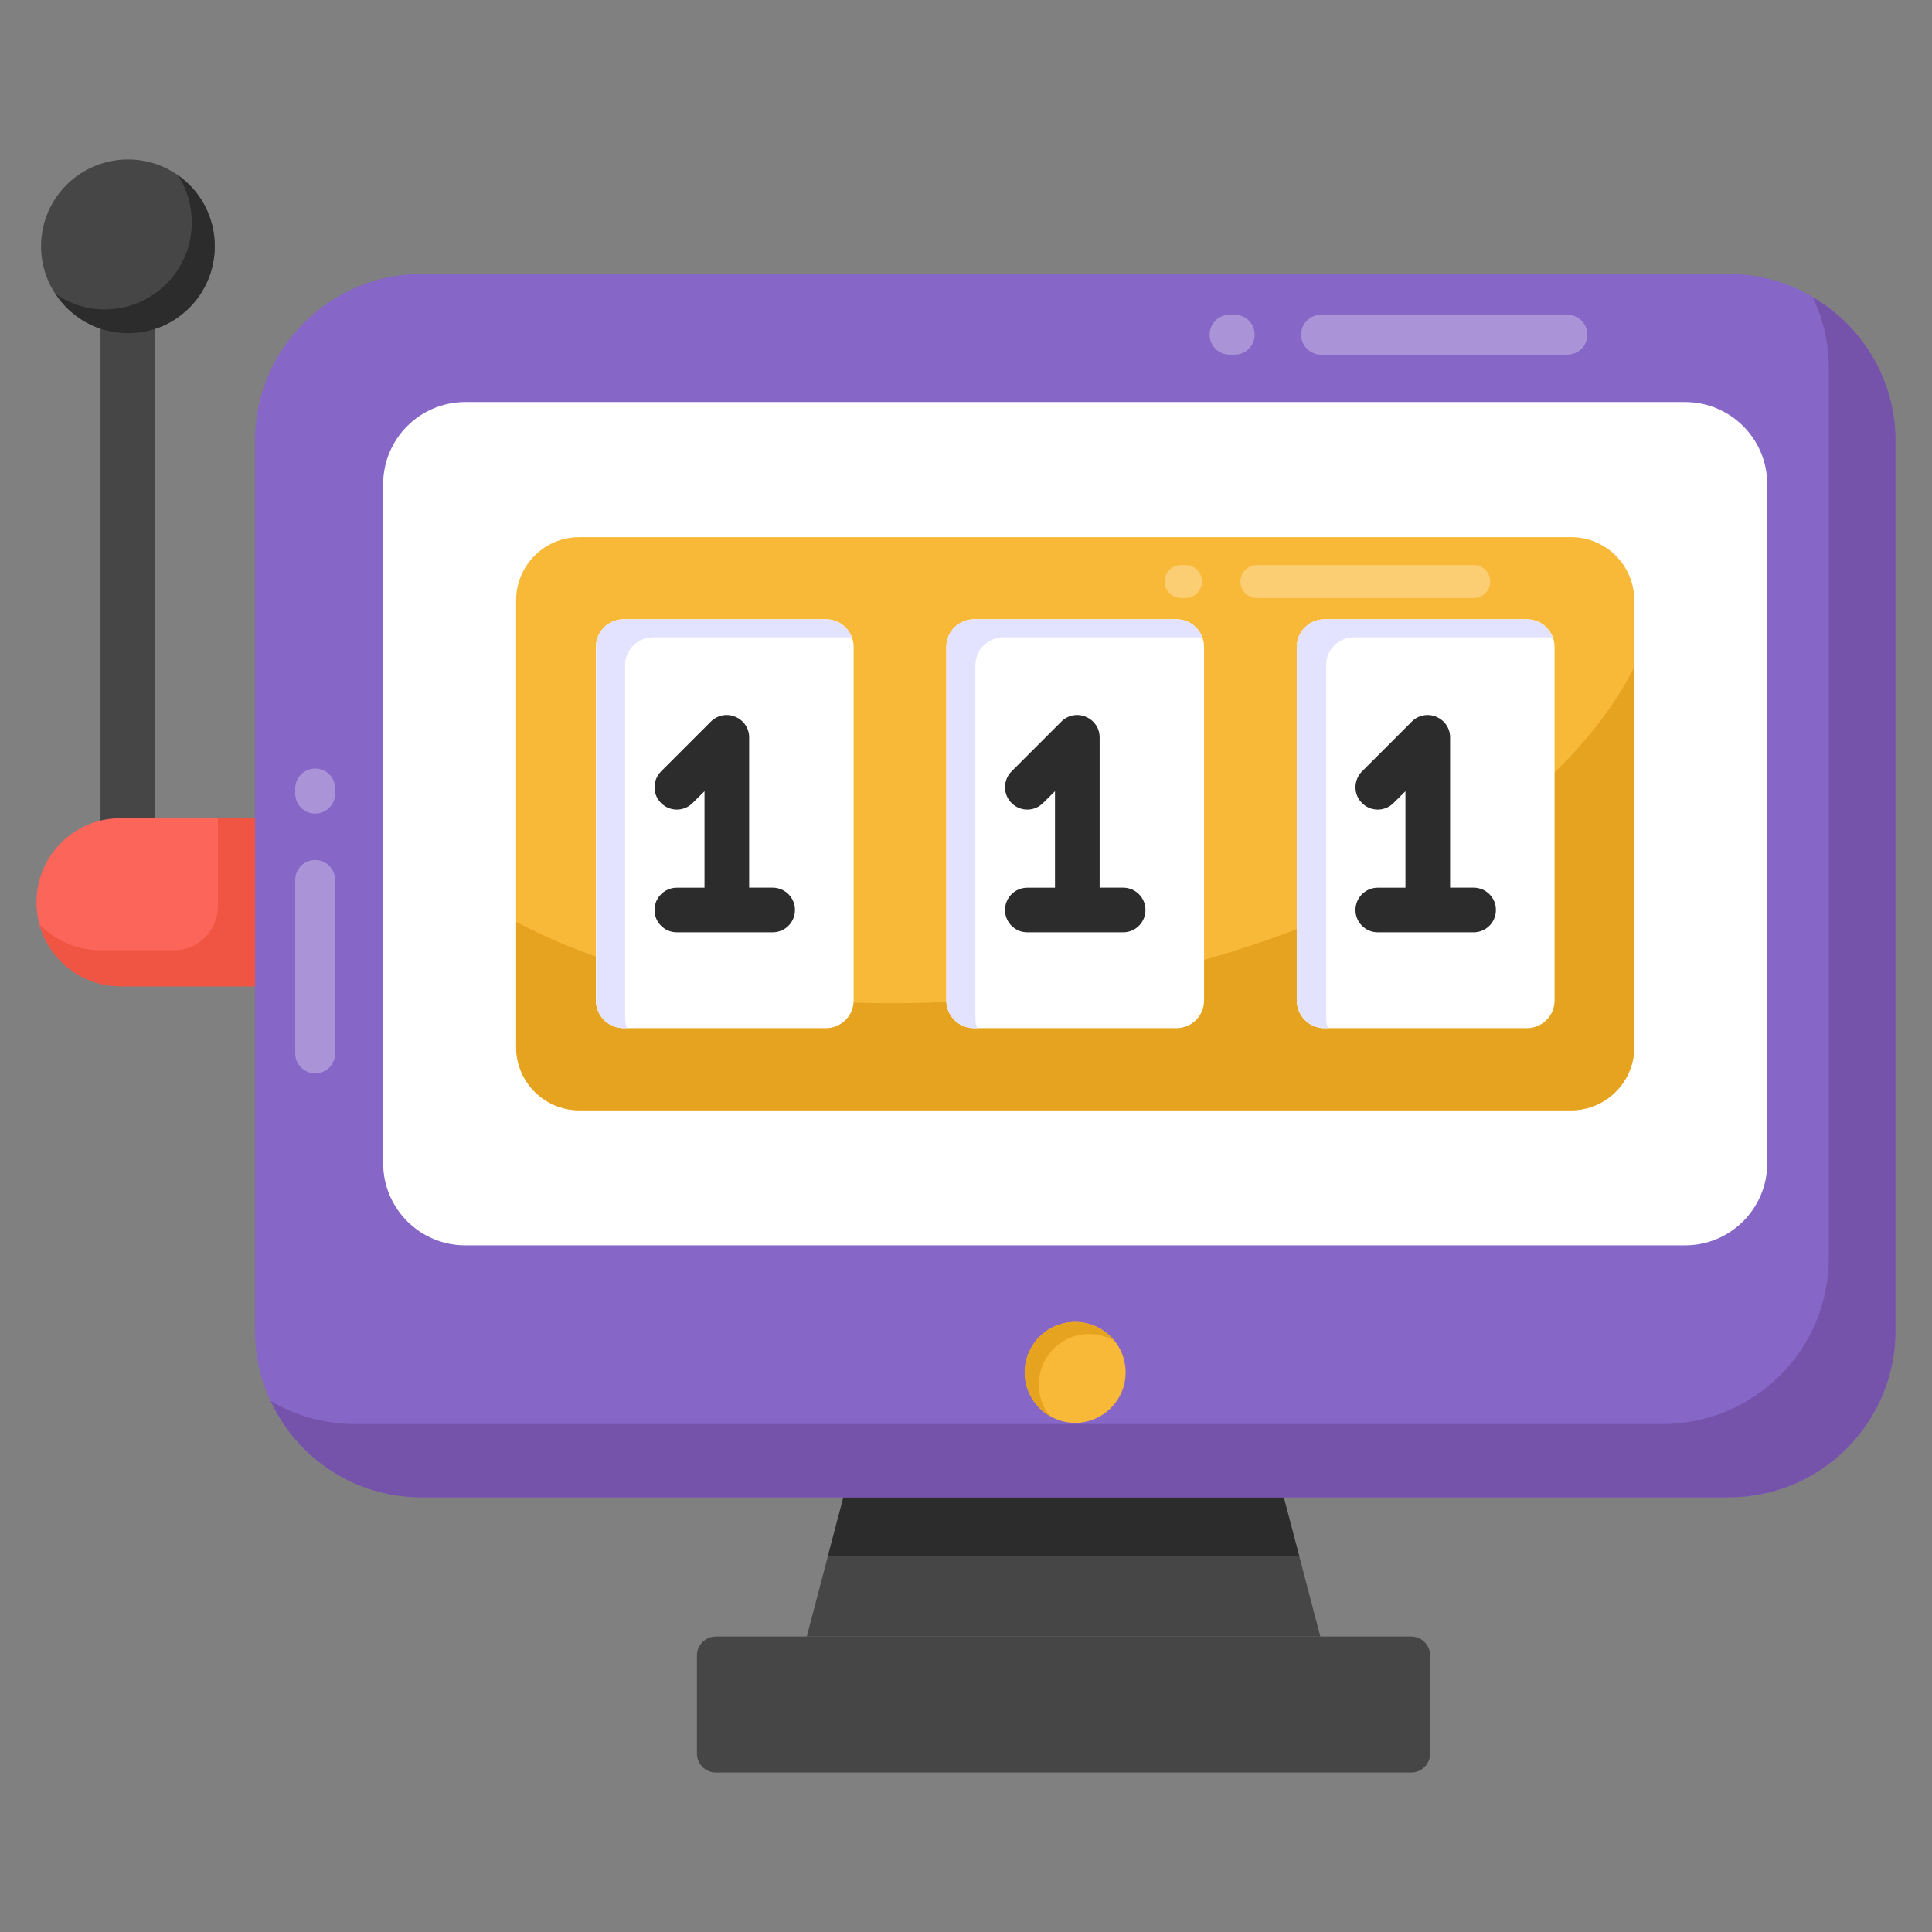 <svg id="Layer_1" enable-background="new 0 0 53 53" height="512" viewBox="0 0 53 53" width="512" xmlns="http://www.w3.org/2000/svg"><rect x="0" y="0" width="53" height="53" fill="#808080" stroke="none"/><g id="_x32_0"><g><g><path d="m36.22 44.894h-14.088l.577-2.196.932-3.535h11.071l.932 3.535z" fill="#474646"/></g><g><path d="m35.643 42.697h-12.934l.932-3.535h11.071z" fill="#2d2c2c"/></g><g><path d="m39.233 48.104v-2.688c0-.288-.233-.521-.521-.521h-19.073c-.288 0-.521.233-.521.521v2.688c0 .288.233.521.521.521h19.073c.288 0 .521-.233.521-.521z" fill="#474646"/></g><g><path d="m51.995 12.09v24.418c0 2.523-2.045 4.567-4.567 4.567h-35.865c-2.523 0-4.568-2.045-4.568-4.568v-24.425c0-2.512 2.055-4.567 4.567-4.567h35.858c2.516 0 4.575 2.059 4.575 4.575z" fill="#8666c6"/></g><g><path d="m51.999 12.086v24.42c0 2.52-2.05 4.57-4.57 4.57h-35.87c-1.83 0-3.41-1.08-4.13-2.64.68.4 1.47.63 2.31.63h35.86c2.53 0 4.57-2.04 4.57-4.56v-24.42c0-.69-.16-1.35-.44-1.93 1.36.79 2.27 2.26 2.27 3.93z" fill="#7553aa"/></g><g><path d="m48.48 13.283v18.627c0 1.244-1.009 2.253-2.253 2.253h-33.463c-1.244 0-2.253-1.009-2.253-2.253v-18.627c0-1.244 1.009-2.253 2.253-2.253h33.463c1.244-0 2.253 1.009 2.253 2.253z" fill="#fff"/></g><g><path d="m30.879 37.651c0 .761-.619 1.381-1.386 1.381-.761 0-1.381-.619-1.381-1.381 0-.767.619-1.386 1.381-1.386.767 0 1.386.619 1.386 1.386z" fill="#f9b938"/></g><g><path d="m30.569 36.786c-.2-.12-.44-.19-.69-.19-.77 0-1.38.62-1.38 1.39 0 .32.11.62.3.86-.41-.24-.69-.68-.69-1.19 0-.77.62-1.39 1.38-1.39.44 0 .83.2 1.08.52z" fill="#e5a320"/></g><g><g><path d="m44.833 16.469v12.255c0 .957-.776 1.733-1.733 1.733h-27.209c-.957 0-1.733-.776-1.733-1.733v-12.255c0-.957.776-1.733 1.733-1.733h27.209c.957-0 1.733.776 1.733 1.733z" fill="#f9b938"/></g><g><path d="m44.831 18.303v10.419c0 .959-.777 1.736-1.726 1.736h-27.218c-.949 0-1.726-.777-1.726-1.736v-3.433c3.644 1.938 9.046 2.746 14.841 1.898 7.602-1.111 13.73-4.725 15.83-8.884z" fill="#e5a320"/></g><g><path d="m16.346 27.446v-9.699c0-.419.34-.759.759-.759h5.553c.419 0 .759.34.759.759v9.699c0 .419-.34.759-.759.759h-5.553c-.419 0-.759-.34-.759-.759z" fill="#fff"/></g><g><path d="m25.96 27.446v-9.699c0-.419.34-.759.759-.759h5.553c.419 0 .759.34.759.759v9.699c0 .419-.34.759-.759.759h-5.553c-.419 0-.759-.34-.759-.759z" fill="#fff"/></g><g><path d="m35.575 27.446v-9.699c0-.419.34-.759.759-.759h5.553c.419 0 .759.34.759.759v9.699c0 .419-.34.759-.759.759h-5.553c-.419 0-.759-.34-.759-.759z" fill="#fff"/></g><g><path d="m23.367 17.485h-5.462c-.414 0-.757.343-.757.757v9.702c0 .091.02.182.051.262h-.091c-.424 0-.757-.343-.757-.757v-9.702c0-.424.333-.757.757-.757h5.553c.323 0 .606.202.707.495z" fill="#e4e3ff"/></g><g><path d="m32.978 17.485h-5.462c-.414 0-.757.343-.757.757v9.702c0 .091.02.182.051.262h-.091c-.424 0-.757-.343-.757-.757v-9.702c0-.424.333-.757.757-.757h5.553c.333 0 .606.202.707.495z" fill="#e4e3ff"/></g><g><path d="m42.59 17.485h-5.452c-.424 0-.757.343-.757.757v9.702c0 .091.02.182.05.262h-.101c-.414 0-.757-.343-.757-.757v-9.702c0-.424.343-.757.757-.757h5.553c.333 0 .606.202.707.495z" fill="#e4e3ff"/></g><g><path d="m21.808 24.964c0 .339-.274.612-.612.612h-2.629c-.339 0-.612-.274-.612-.612 0-.339.274-.612.612-.612h.759v-2.646l-.327.323c-.237.241-.625.241-.866 0-.237-.237-.237-.625 0-.866l1.368-1.368c.176-.176.441-.229.67-.131.229.094.38.314.38.563v4.124h.645c.339 0 .612.274.612.612z" fill="#2d2c2c"/></g><g><path d="m31.423 24.964c0 .339-.274.612-.612.612h-2.629c-.339 0-.612-.274-.612-.612 0-.339.274-.612.612-.612h.759v-2.646l-.327.323c-.237.241-.625.241-.866 0-.237-.237-.237-.625 0-.866l1.368-1.368c.176-.176.441-.229.67-.131.229.094.38.314.38.563v4.124h.645c.339 0 .612.274.612.612z" fill="#2d2c2c"/></g><g><path d="m41.037 24.964c0 .339-.274.612-.612.612h-2.629c-.339 0-.612-.274-.612-.612 0-.339.274-.612.612-.612h.759v-2.646l-.327.323c-.237.241-.625.241-.866 0-.237-.237-.237-.625 0-.866l1.368-1.368c.176-.176.441-.229.67-.131.229.094.38.314.38.563v4.124h.645c.339 0 .612.274.612.612z" fill="#2d2c2c"/></g></g><g><g><path d="m2.757 6.788h1.5v18.197h-1.5z" fill="#474646"/></g><g><path d="m5.892 6.758c0 1.311-1.063 2.384-2.383 2.384-1.311 0-2.383-1.073-2.383-2.384 0-1.321 1.072-2.383 2.383-2.383 1.321-0 2.383 1.063 2.383 2.383z" fill="#474646"/></g><g><path d="m5.89 6.76c0 1.307-1.057 2.381-2.381 2.381-.831 0-1.566-.436-1.985-1.081.387.274.847.428 1.348.428 1.324 0 2.389-1.073 2.389-2.381 0-.476-.137-.928-.379-1.299.613.428 1.009 1.138 1.009 1.953z" fill="#2d2c2c"/></g><g><path d="m1.001 24.75v0c0 1.273 1.032 2.305 2.305 2.305h3.691v-4.61h-3.691c-1.273 0-2.305 1.032-2.305 2.305z" fill="#fc6559"/></g><g><path d="m1.085 25.361c.264.98 1.159 1.697 2.225 1.697h3.686v-4.61h-1.018v2.413c0 .667-.54 1.207-1.207 1.207h-2.017c-.65-0-1.244-.273-1.669-.707z" fill="#f05543"/></g></g></g><g><g opacity=".3"><g><path d="m8.099 28.899v-4.76c0-.302.245-.547.547-.547.302 0 .547.245.547.547v4.76c0 .302-.245.547-.547.547-.302-0-.547-.245-.547-.547z" fill="#fff"/></g></g><g opacity=".3"><g><path d="m8.099 21.772v-.142c0-.302.245-.547.547-.547.302 0 .547.245.547.547v.142c0 .302-.245.547-.547.547-.302-0-.547-.245-.547-.547z" fill="#fff"/></g></g></g><g><g opacity=".3"><g><path d="m42.999 9.729h-6.76c-.302 0-.547-.245-.547-.547 0-.302.245-.547.547-.547h6.76c.302 0 .547.245.547.547 0 .302-.245.547-.547.547z" fill="#fff"/></g></g><g opacity=".3"><g><path d="m33.872 9.729h-.142c-.302 0-.547-.245-.547-.547 0-.302.245-.547.547-.547h.142c.302 0 .547.245.547.547 0 .302-.245.547-.547.547z" fill="#fff"/></g></g></g><g><g opacity=".3"><g><path d="m40.428 16.406h-5.946c-.251 0-.453-.203-.453-.453s.203-.453.453-.453h5.946c.251 0 .453.203.453.453s-.203.453-.453.453z" fill="#fff"/></g></g><g opacity=".3"><g><path d="m32.519 16.406h-.117c-.251 0-.453-.203-.453-.453s.203-.453.453-.453h.117c.251 0 .453.203.453.453s-.203.453-.453.453z" fill="#fff"/></g></g></g></g></svg>